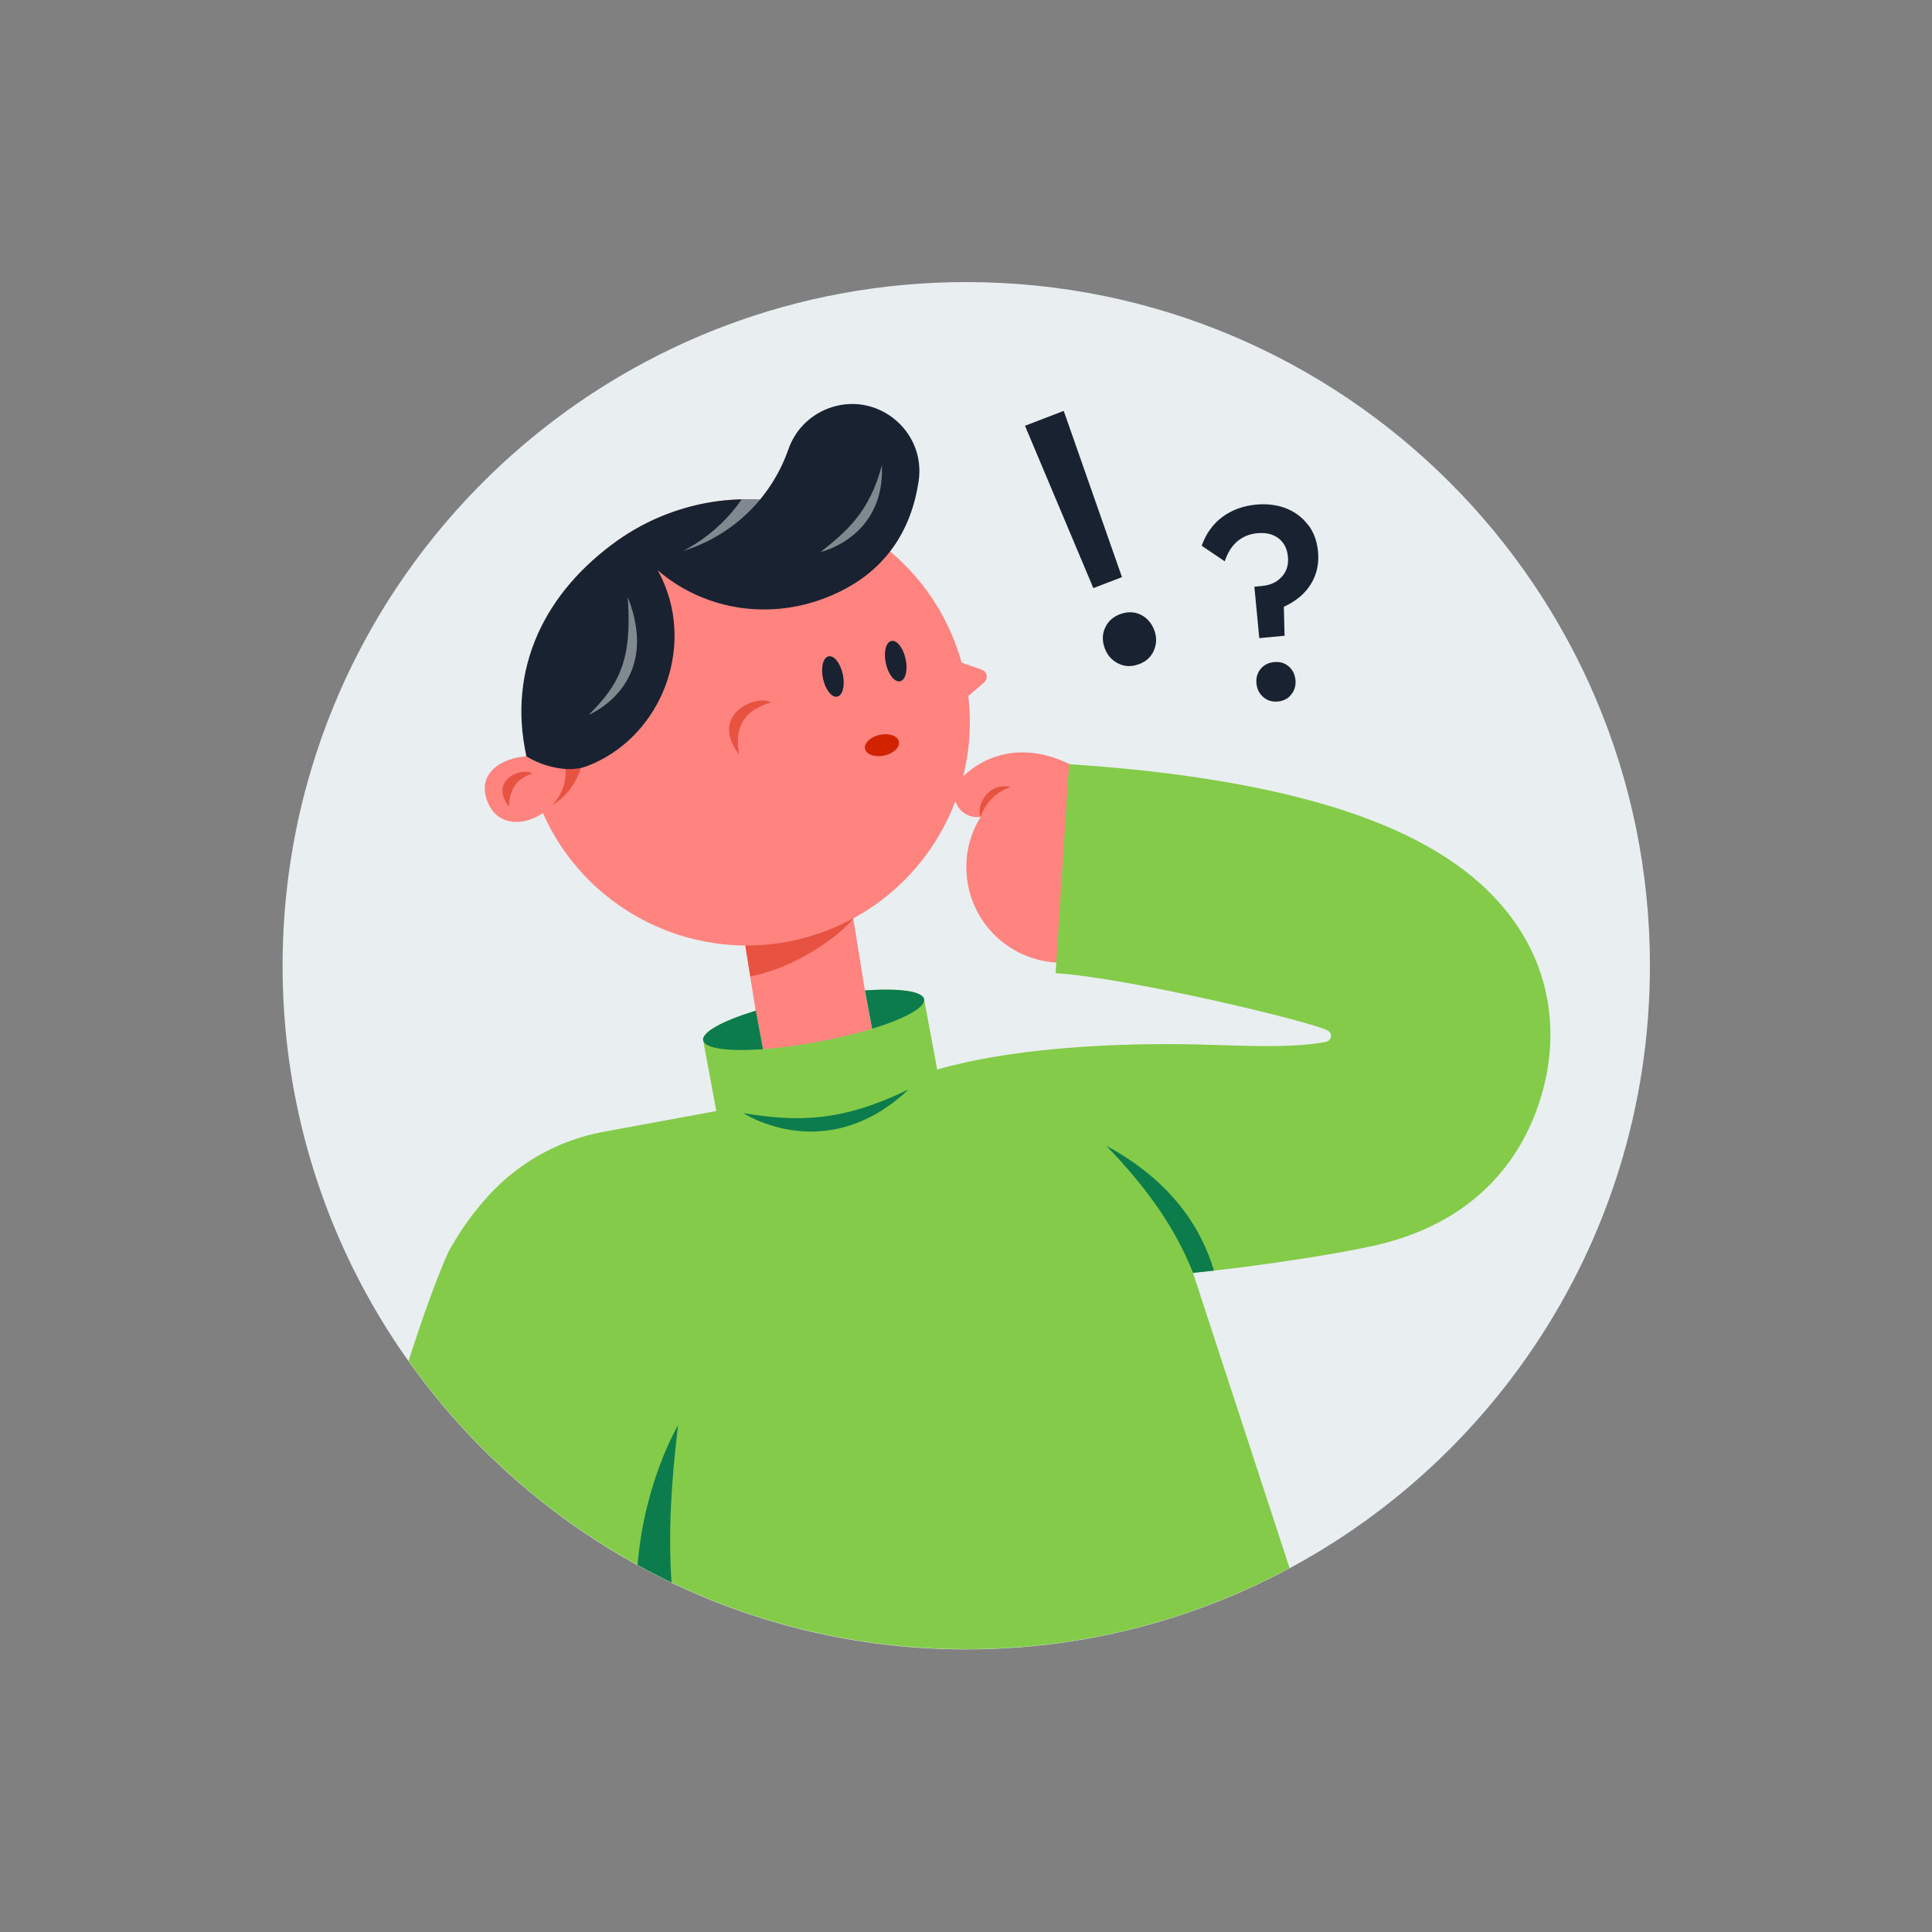 <?xml version="1.0" encoding="UTF-8"?>
<svg width="1e3" height="1e3" viewBox="0 0 1e3 1e3" xmlns="http://www.w3.org/2000/svg">
 <rect x="0" y="0" width="1e3" height="1e3" fill="#808080" stroke="none"/>
 <path d="m146.27 499.86c0 26.308 2.87 51.947 8.316 76.618 6.173 27.969 15.656 54.688 28.015 79.74 33.797 68.508 89.112 124.5 157.12 159.14 4.396 2.248 8.85 4.396 13.357 6.45 44.787 20.498 94.587 31.918 147.06 31.918 38.256 0 75.092-6.074 109.6-17.312 3.68-1.197 7.33-2.453 10.957-3.767 6.478-2.348 12.869-4.877 19.166-7.588 125.95-54.171 214.14-179.39 214.14-325.2 0-195.44-158.43-353.86-353.86-353.86-22.312 0-44.136 2.066-65.298 6.009-20.146 3.762-39.688 9.225-58.473 16.238-1.83 0.687-3.65 1.385-5.463 2.095-7.776 3.052-15.416 6.367-22.91 9.947-9.302 4.431-18.38 9.26-27.206 14.466-12.529 7.376-24.56 15.504-36.038 24.318-3.398 2.612-6.755 5.288-10.053 8.017-6.566 5.434-12.934 11.097-19.084 16.983-2.717 2.6-5.393 5.24-8.022 7.922-16.062 16.355-30.533 34.26-43.191 53.473-0.904 1.373-1.802 2.758-2.682 4.143-3.269 5.112-6.409 10.317-9.407 15.604-2.682 4.707-5.252 9.478-7.711 14.319-2.782 5.458-5.429 10.998-7.923 16.62-19.547 43.919-30.404 92.544-30.404 143.71z" fill="#E9EEF1"/>
 <path d="m272.37 391.47c-5.751-37.142 7.154-74.523 33.515-100.2 5.739-5.627 12.142-10.721 19.113-15.099 6.191-3.885 12.876-7.253 19.959-9.982 25.04-9.654 51.337-10.012 75.145-2.729 2.447 0.704 4.865 1.538 7.247 2.453 29.636 11.22 54.565 34.53 66.877 66.454 1.355 3.509 2.517 7.048 3.509 10.598l10.452 3.691c2.799 0.986 3.479 4.637 1.22 6.567l-8.233 7.042c1.69 14.085 0.722 28.139-2.618 41.513 11.344-10.662 26.009-14.606 41.484-11.126 11.25 2.535 19.237 8.104 20.111 8.732l-0.704 0.986c5.81 1.18 11.514 3.415 16.813 6.802 23.004 14.717 29.729 45.298 15.011 68.302-14.712 23.01-45.292 29.729-68.302 15.017-19.583-12.523-27.358-36.542-20.158-57.604 1.185-3.48 2.788-6.878 4.806-10.129-0.264 0.041-0.528 0.076-0.798 0.1-0.37 0.041-0.745 0.064-1.115 0.064-3.004 0-6.009-1.144-8.298-3.439-1.385-1.385-2.347-3.034-2.893-4.782-9.554 25.281-27.898 47.135-52.874 60.661l6.032 37.412 3.698 19.841c-2.547 0.786-5.235 1.549-8.034 2.294-6.197 1.661-12.987 3.187-20.111 4.513-8.961 1.667-17.506 2.834-25.193 3.509-1.074 0.094-2.131 0.182-3.169 0.253l-3.709-19.935-5.393-33.849c-44.219-0.288-85.92-26.144-104.74-68.543-9.994 6.801-23.509 6.86-28.591-5.663-5.992-14.765 6.895-22.787 19.941-23.72l5e-3 -6e-3z" fill="#FF8480"/>
 <path d="m231.82 648.54s-6e-3 -0.03-0.012-0.047c0.059-0.1 0.112-0.206 0.17-0.305 5.023-9.131 10.886-17.811 17.799-25.821 0.029-0.035 0.059-0.07 0.088-0.1 15.434-18.421 37.129-31.777 62.609-36.466l57.904-10.663 0.387-0.07-6.467-34.752c-0.071-0.388-0.106-0.769-0.106-1.151-0.117-0.217-0.193-0.44-0.234-0.669-0.799-4.266 10.228-10.181 27.24-15.381l3.709 19.935c1.039-0.07 2.095-0.158 3.169-0.252 7.688-0.675 16.232-1.843 25.193-3.509 7.124-1.327 13.914-2.852 20.111-4.513 2.799-0.745 5.487-1.508 8.034-2.295l-3.697-19.841c17.546-1.232 29.811 0.323 30.603 4.566 0.041 0.235 0.059 0.475 0.029 0.716 0.135 0.352 0.241 0.722 0.311 1.103l6.426 34.559c45.457-13.004 105.84-13.961 141.75-12.787 18.198 0.592 35.387 1.156 49.306-0.112 4.302-0.399 7.659-0.909 10.252-1.432 2.805-0.575 3.445-4.319 0.98-5.774-7.452-4.401-102.46-27.288-140.99-29.759l1.409-21.894 5.539-86.271c46.237 2.969 86.729 8.879 120.36 17.57 54.828 14.178 91.376 35.826 111.71 66.201 18.087 27 21.977 59.816 10.951 92.397-2.629 7.77-6.379 16.203-11.708 24.541-12.875 20.135-35.004 39.759-73.026 48.403-19.101 4.342-60.32 10.768-94.128 14.166l49.981 152.78c-8.961 4.818-18.163 9.26-27.57 13.309-6.296 2.711-12.687 5.24-19.166 7.588-3.626 1.314-7.277 2.57-10.956 3.767-34.512 11.238-71.347 17.312-109.6 17.312-43.837 0-85.813-7.969-124.56-22.552-6.045-2.271-12.007-4.707-17.887-7.295-1.543-0.68-3.081-1.373-4.612-2.071-4.507-2.054-8.961-4.202-13.357-6.449-13.861-7.06-27.188-15-39.916-23.761-16.027-11.021-31.097-23.333-45.064-36.783-15.944-15.346-30.456-32.182-43.302-50.274 6.889-21.49 13.867-41.196 20.334-55.867z" fill="#84CB49"/>
 <path d="m447.75 387.6c-0.639-2.962 2.764-6.21 7.602-7.254 4.837-1.044 9.277 0.511 9.917 3.473 0.639 2.962-2.764 6.21-7.602 7.254s-9.278-0.511-9.917-3.473z" fill="#D12300"/>
 <path d="m398.99 363.64c-9.278 2.887-19.747 8.351-16.443 26.842-16.103-20.827 9.647-31.514 16.443-26.842z" fill="#D12300" fill-opacity=".5"/>
 <path d="m275.52 400.42c-6.098 1.895-11.872 6.121-12.101 17.194-10.504-14.09 6.796-20.75 12.101-17.194z" fill="#D12300" fill-opacity=".5"/>
 <path d="m292.73 398.47c-0.159-0.229-0.317-0.452-0.493-0.663 3.022-0.576 6.038-1.356 9.031-2.354-1.678 6.896-6.467 16.033-15.34 21.203 4.425-4.754 7.283-11.103 6.802-18.186z" fill="#D12300" fill-opacity=".5"/>
 <path d="m523.24 407.34c-6.455 2.007-13.087 7.412-15.657 15.428-2.453-5.211 3.421-18.11 15.657-15.428z" fill="#D12300" fill-opacity=".5"/>
 <path d="m441.64 475.36 0.023 0.14c-8.65 10.135-30.187 25.364-53.35 29.912l-2.552-16.009c14.054 0.094 28.367-2.401 42.281-7.764 4.725-1.825 9.261-3.92 13.598-6.279z" fill="#D12300" fill-opacity=".5"/>
 <path d="m319.87 279.59s0.017-0.011 0.023-0.017c0.739-0.523 1.485-1.033 2.236-1.538 0.164-0.105 0.323-0.217 0.487-0.323 0.786-0.522 1.579-1.038 2.383-1.537 6.191-3.885 12.875-7.253 19.958-9.982 15.944-6.15 32.399-8.521 48.397-7.559 6.455-7.781 11.443-16.643 14.735-26.126 3.363-9.671 10.851-17.347 20.399-21.026 24.923-9.613 50.967 11.249 46.988 37.669-3.544 23.556-16.009 48.567-49.852 60.932-30.169 11.026-62.551 4.653-85.221-14.936 1.538 2.776 2.911 5.687 4.079 8.727 13.908 36.067-4.409 78.708-40.482 92.622-10.088 3.891-23.5 0-31.5-5-10.152-45.592 9.718-85.345 47.358-111.89l0.012-0.018z" fill="#192230"/>
 <path d="m461.37 331.76c2.822-0.61 6.126 3.568 7.37 9.331s-0.041 10.933-2.863 11.543c-2.823 0.611-6.127-3.568-7.371-9.33-1.244-5.763 0.041-10.933 2.864-11.544z" fill="#192230"/>
 <path d="m428.86 339.71c2.822-0.61 6.126 3.568 7.37 9.331s-0.041 10.933-2.863 11.543c-2.823 0.611-6.127-3.568-7.371-9.331-1.244-5.762 0.041-10.932 2.864-11.543z" fill="#192230"/>
 <path d="m667 344.9c-2.089-1.766-4.595-2.499-7.511-2.188l-0.059-0.024c-2.917 0.311-5.293 1.497-6.966 3.592-1.713 2.106-2.424 4.653-2.113 7.57 0.276 2.84 1.444 5.176 3.551 6.983 2.089 1.767 4.571 2.553 7.547 2.265 2.916-0.311 5.293-1.496 6.93-3.667 1.731-2.166 2.424-4.654 2.148-7.494-0.311-2.917-1.444-5.27-3.533-7.042l6e-3 5e-3z" fill="#192230"/>
 <path d="m677.15 271.72-0.077 0.035c-2.863-3.862-6.643-6.737-11.308-8.586-4.671-1.848-9.929-2.529-15.71-1.983-6.719 0.651-12.511 2.805-17.429 6.437-4.859 3.656-8.445 8.656-10.628 14.847l11.919 8.07c1.461-4.396 3.597-7.829 6.467-10.288 2.87-2.453 6.32-3.861 10.24-4.254 3.017-0.306 5.705 6e-3 7.993 0.88 2.306 0.915 4.161 2.277 5.534 4.231 1.397 1.901 2.201 4.26 2.477 7.007 0.275 2.746-0.124 5.24-1.151 7.412-1.027 2.171-2.652 3.955-4.741 5.346s-4.742 2.189-7.77 2.453l-3.703 0.34 2.535 26.631 13.093-1.238-0.37-15c2.758-1.273 5.234-2.746 7.453-4.477 3.726-2.946 6.478-6.479 8.233-10.54s2.488-8.591 1.995-13.544c-0.481-5.335-2.194-9.965-5.041-13.785l-0.011 6e-3z" fill="#192230"/>
 <path d="m565.91 304.4 14.818-5.677-30.146-86.054-20.05 7.711 35.378 84.02z" fill="#192230"/>
 <path d="m579.65 317.93c-3.726 1.421-6.273 3.85-7.73 7.181-1.462 3.335-1.456 6.89-0.032 10.621 1.371 3.584 3.747 6.179 7.084 7.786s6.894 1.648 10.573 0.23h0.098c3.726-1.421 6.274-3.85 7.684-7.276 1.406-3.432 1.453-6.937 0.031-10.523-1.418-3.582-3.796-6.322-7.136-7.879-3.337-1.509-6.842-1.556-10.573-0.132l1e-3 -8e-3z" fill="#192230"/>
 <path d="m383.92 258.46c3.163-0.082 6.314-0.017 9.448 0.176-8.849 10.663-20.475 19.284-34.33 24.624-1.761 0.681-3.533 1.297-5.305 1.837 1.813-0.945 3.621-1.972 5.393-3.075 10.111-6.279 18.433-14.354 24.788-23.568l6e-3 6e-3z" fill="#E9EEF1" fill-opacity=".5"/>
 <path d="m324.91 309.02c17.993 45.492-20.123 60.938-20.123 60.938 15.704-15.722 22.506-28.157 20.123-60.938z" fill="#E9EEF1" fill-opacity=".5"/>
 <path d="m456.47 240.79c1.631 37.394-31.695 44.923-31.695 44.923 13.773-11.003 25.216-20.627 31.695-44.923z" fill="#E9EEF1" fill-opacity=".5"/>
 <path d="m447.72 512.64c17.546-1.232 29.811 0.323 30.603 4.566 0.792 4.249-10.088 10.105-26.906 15.275l-3.697-19.841z" fill="#0D7C4C"/>
 <path d="m363.96 538.5c-0.798-4.266 10.229-10.181 27.241-15.381l3.709 19.935c-17.74 1.268-30.152-0.276-30.95-4.554z" fill="#0D7C4C"/>
 <path d="m470.22 563.95c-42.716 40.345-85.502 12.189-85.502 12.189 28.608 4.753 51.09 4.419 85.502-12.189z" fill="#0D7C4C"/>
 <path d="m628.33 657.67c-3.662 0.423-7.277 0.81-10.81 1.162-8.526-21.419-21.93-42.035-44.863-65.743 33.942 18.309 49.223 42.81 55.673 64.581z" fill="#0D7C4C"/>
 <path d="m330.01 810.06c3.222 1.773 6.473 3.492 9.753 5.165 2.582 1.32 5.188 2.605 7.811 3.855-1.766-26.39-0.076-52.709 3.392-81.382 0 0-17.511 29.353-20.956 72.362z" fill="#0D7C4C"/>
</svg>
